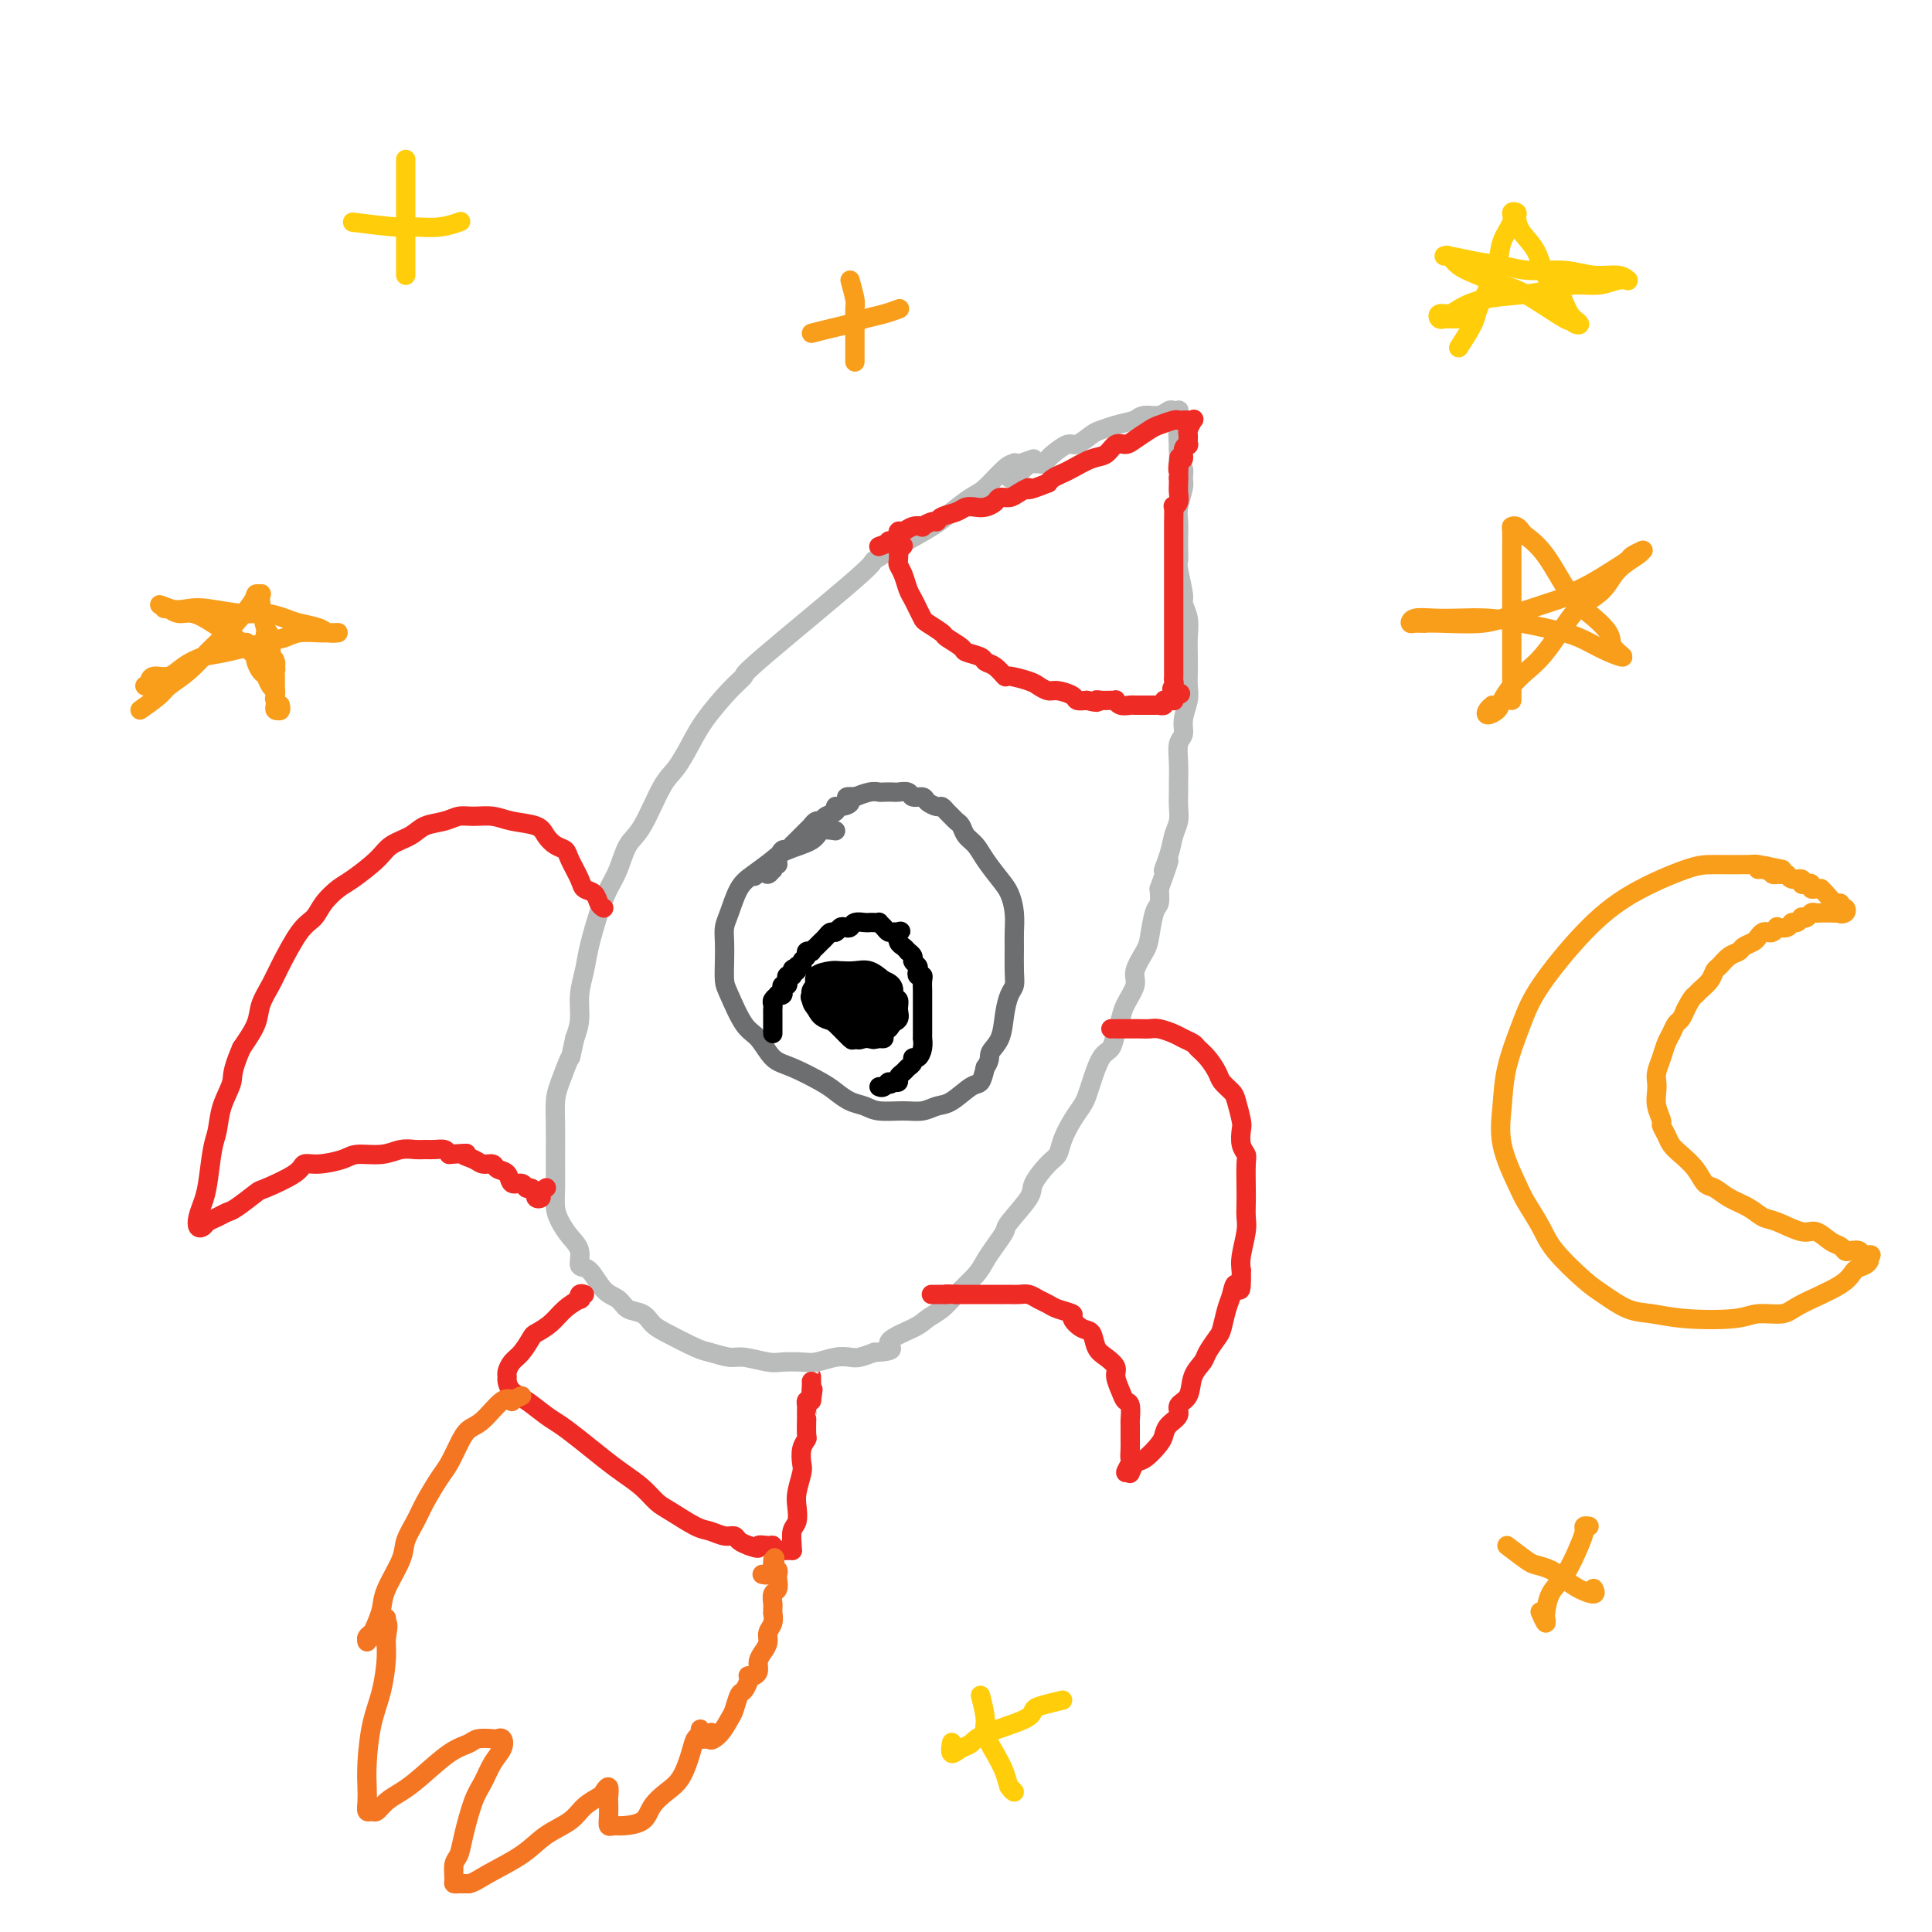 <svg viewBox='0 0 400 400' version='1.1' xmlns='http://www.w3.org/2000/svg' xmlns:xlink='http://www.w3.org/1999/xlink'><g fill='none' stroke='#BABBBB' stroke-width='4' stroke-linecap='round' stroke-linejoin='round'><path d='M214,95c-1.187,0.423 -2.375,0.847 -3,1c-0.625,0.153 -0.688,0.036 -1,0c-0.312,-0.036 -0.874,0.009 -2,1c-1.126,0.991 -2.817,2.929 -4,4c-1.183,1.071 -1.860,1.275 -3,2c-1.140,0.725 -2.743,1.970 -4,3c-1.257,1.030 -2.166,1.846 -4,3c-1.834,1.154 -4.591,2.647 -7,4c-2.409,1.353 -4.470,2.565 -5,3c-0.530,0.435 0.472,0.093 -4,4c-4.472,3.907 -14.419,12.063 -19,16c-4.581,3.937 -3.797,3.656 -4,4c-0.203,0.344 -1.393,1.311 -3,3c-1.607,1.689 -3.630,4.098 -5,6c-1.370,1.902 -2.086,3.298 -3,5c-0.914,1.702 -2.027,3.712 -3,5c-0.973,1.288 -1.808,1.856 -3,4c-1.192,2.144 -2.742,5.866 -4,8c-1.258,2.134 -2.225,2.682 -3,4c-0.775,1.318 -1.359,3.408 -2,5c-0.641,1.592 -1.339,2.686 -2,4c-0.661,1.314 -1.287,2.847 -2,5c-0.713,2.153 -1.514,4.925 -2,7c-0.486,2.075 -0.656,3.453 -1,5c-0.344,1.547 -0.862,3.263 -1,5c-0.138,1.737 0.103,3.496 0,5c-0.103,1.504 -0.552,2.752 -1,4'/><path d='M119,215c-1.204,5.446 -0.715,3.562 -1,4c-0.285,0.438 -1.344,3.197 -2,5c-0.656,1.803 -0.908,2.649 -1,4c-0.092,1.351 -0.025,3.208 0,5c0.025,1.792 0.009,3.519 0,5c-0.009,1.481 -0.011,2.718 0,4c0.011,1.282 0.035,2.611 0,4c-0.035,1.389 -0.130,2.839 0,4c0.130,1.161 0.485,2.034 1,3c0.515,0.966 1.190,2.024 2,3c0.810,0.976 1.754,1.871 2,3c0.246,1.129 -0.206,2.492 0,3c0.206,0.508 1.070,0.163 2,1c0.930,0.837 1.926,2.858 3,4c1.074,1.142 2.227,1.407 3,2c0.773,0.593 1.166,1.514 2,2c0.834,0.486 2.108,0.535 3,1c0.892,0.465 1.401,1.344 2,2c0.599,0.656 1.288,1.089 3,2c1.712,0.911 4.447,2.300 6,3c1.553,0.700 1.923,0.709 3,1c1.077,0.291 2.862,0.862 4,1c1.138,0.138 1.630,-0.158 3,0c1.370,0.158 3.619,0.771 5,1c1.381,0.229 1.893,0.075 3,0c1.107,-0.075 2.810,-0.072 4,0c1.190,0.072 1.869,0.213 3,0c1.131,-0.213 2.716,-0.779 4,-1c1.284,-0.221 2.269,-0.098 3,0c0.731,0.098 1.209,0.171 2,0c0.791,-0.171 1.896,-0.585 3,-1'/><path d='M181,280c5.674,-0.297 2.859,-1.040 3,-2c0.141,-0.960 3.239,-2.137 5,-3c1.761,-0.863 2.187,-1.414 3,-2c0.813,-0.586 2.013,-1.209 3,-2c0.987,-0.791 1.761,-1.749 3,-3c1.239,-1.251 2.945,-2.793 4,-4c1.055,-1.207 1.460,-2.077 2,-3c0.540,-0.923 1.214,-1.897 2,-3c0.786,-1.103 1.684,-2.334 2,-3c0.316,-0.666 0.049,-0.769 1,-2c0.951,-1.231 3.119,-3.592 4,-5c0.881,-1.408 0.477,-1.864 1,-3c0.523,-1.136 1.975,-2.951 3,-4c1.025,-1.049 1.623,-1.330 2,-2c0.377,-0.670 0.534,-1.727 1,-3c0.466,-1.273 1.241,-2.761 2,-4c0.759,-1.239 1.503,-2.228 2,-3c0.497,-0.772 0.749,-1.326 1,-2c0.251,-0.674 0.501,-1.468 1,-3c0.499,-1.532 1.246,-3.802 2,-5c0.754,-1.198 1.517,-1.325 2,-2c0.483,-0.675 0.688,-1.898 1,-3c0.312,-1.102 0.731,-2.084 1,-3c0.269,-0.916 0.387,-1.765 1,-3c0.613,-1.235 1.722,-2.856 2,-4c0.278,-1.144 -0.276,-1.811 0,-3c0.276,-1.189 1.381,-2.902 2,-4c0.619,-1.098 0.754,-1.583 1,-3c0.246,-1.417 0.605,-3.766 1,-5c0.395,-1.234 0.827,-1.353 1,-2c0.173,-0.647 0.086,-1.824 0,-3'/><path d='M240,184c3.426,-9.287 1.492,-5.005 1,-4c-0.492,1.005 0.457,-1.268 1,-3c0.543,-1.732 0.681,-2.924 1,-4c0.319,-1.076 0.818,-2.037 1,-3c0.182,-0.963 0.048,-1.928 0,-3c-0.048,-1.072 -0.009,-2.250 0,-3c0.009,-0.750 -0.013,-1.070 0,-2c0.013,-0.930 0.060,-2.468 0,-4c-0.060,-1.532 -0.226,-3.057 0,-4c0.226,-0.943 0.845,-1.306 1,-2c0.155,-0.694 -0.155,-1.721 0,-3c0.155,-1.279 0.773,-2.810 1,-4c0.227,-1.190 0.062,-2.040 0,-3c-0.062,-0.960 -0.021,-2.029 0,-3c0.021,-0.971 0.021,-1.843 0,-3c-0.021,-1.157 -0.062,-2.600 0,-4c0.062,-1.400 0.227,-2.756 0,-4c-0.227,-1.244 -0.845,-2.377 -1,-3c-0.155,-0.623 0.155,-0.736 0,-2c-0.155,-1.264 -0.773,-3.679 -1,-5c-0.227,-1.321 -0.062,-1.549 0,-2c0.062,-0.451 0.020,-1.125 0,-2c-0.020,-0.875 -0.020,-1.949 0,-3c0.020,-1.051 0.059,-2.078 0,-3c-0.059,-0.922 -0.216,-1.739 0,-3c0.216,-1.261 0.804,-2.967 1,-4c0.196,-1.033 0.000,-1.393 0,-2c-0.000,-0.607 0.196,-1.462 0,-2c-0.196,-0.538 -0.784,-0.760 -1,-1c-0.216,-0.240 -0.062,-0.497 0,-1c0.062,-0.503 0.031,-1.251 0,-2'/><path d='M244,93c-0.309,-8.267 -0.083,-2.936 0,-1c0.083,1.936 0.022,0.477 0,0c-0.022,-0.477 -0.006,0.027 0,0c0.006,-0.027 0.002,-0.585 0,-1c-0.002,-0.415 -0.000,-0.688 0,-1c0.000,-0.312 -0.000,-0.662 0,-1c0.000,-0.338 0.001,-0.665 0,-1c-0.001,-0.335 -0.003,-0.678 0,-1c0.003,-0.322 0.013,-0.623 0,-1c-0.013,-0.377 -0.047,-0.829 0,-1c0.047,-0.171 0.175,-0.061 0,0c-0.175,0.061 -0.652,0.071 -1,0c-0.348,-0.071 -0.568,-0.225 -1,0c-0.432,0.225 -1.078,0.830 -2,1c-0.922,0.170 -2.121,-0.094 -3,0c-0.879,0.094 -1.440,0.547 -2,1'/><path d='M235,87c-1.828,0.482 -2.897,0.688 -4,1c-1.103,0.312 -2.239,0.732 -3,1c-0.761,0.268 -1.145,0.386 -2,1c-0.855,0.614 -2.180,1.723 -3,2c-0.820,0.277 -1.136,-0.280 -2,0c-0.864,0.280 -2.278,1.396 -3,2c-0.722,0.604 -0.753,0.697 -1,1c-0.247,0.303 -0.710,0.816 -1,1c-0.290,0.184 -0.406,0.038 -1,0c-0.594,-0.038 -1.664,0.032 -2,0c-0.336,-0.032 0.064,-0.166 0,0c-0.064,0.166 -0.593,0.631 -1,1c-0.407,0.369 -0.694,0.641 -1,1c-0.306,0.359 -0.632,0.803 -1,1c-0.368,0.197 -0.779,0.146 -1,0c-0.221,-0.146 -0.252,-0.385 0,-1c0.252,-0.615 0.786,-1.604 1,-2c0.214,-0.396 0.107,-0.198 0,0'/></g>
<g fill='none' stroke='#EE2B24' stroke-width='4' stroke-linecap='round' stroke-linejoin='round'><path d='M125,188c-0.366,-0.218 -0.732,-0.436 -1,-1c-0.268,-0.564 -0.438,-1.475 -1,-2c-0.562,-0.525 -1.515,-0.665 -2,-1c-0.485,-0.335 -0.501,-0.866 -1,-2c-0.499,-1.134 -1.482,-2.871 -2,-4c-0.518,-1.129 -0.571,-1.650 -1,-2c-0.429,-0.350 -1.233,-0.528 -2,-1c-0.767,-0.472 -1.496,-1.236 -2,-2c-0.504,-0.764 -0.781,-1.526 -2,-2c-1.219,-0.474 -3.378,-0.660 -5,-1c-1.622,-0.340 -2.707,-0.835 -4,-1c-1.293,-0.165 -2.795,0.000 -4,0c-1.205,-0.000 -2.112,-0.166 -3,0c-0.888,0.166 -1.758,0.665 -3,1c-1.242,0.335 -2.857,0.506 -4,1c-1.143,0.494 -1.814,1.311 -3,2c-1.186,0.689 -2.888,1.251 -4,2c-1.112,0.749 -1.634,1.685 -3,3c-1.366,1.315 -3.575,3.009 -5,4c-1.425,0.991 -2.066,1.280 -3,2c-0.934,0.720 -2.161,1.872 -3,3c-0.839,1.128 -1.290,2.234 -2,3c-0.710,0.766 -1.680,1.193 -3,3c-1.320,1.807 -2.989,4.992 -4,7c-1.011,2.008 -1.364,2.837 -2,4c-0.636,1.163 -1.556,2.659 -2,4c-0.444,1.341 -0.413,2.526 -1,4c-0.587,1.474 -1.794,3.237 -3,5'/><path d='M50,217c-2.201,5.066 -1.703,5.730 -2,7c-0.297,1.270 -1.389,3.144 -2,5c-0.611,1.856 -0.742,3.694 -1,5c-0.258,1.306 -0.644,2.080 -1,4c-0.356,1.920 -0.681,4.984 -1,7c-0.319,2.016 -0.633,2.982 -1,4c-0.367,1.018 -0.786,2.088 -1,3c-0.214,0.912 -0.223,1.666 0,2c0.223,0.334 0.676,0.246 1,0c0.324,-0.246 0.518,-0.651 1,-1c0.482,-0.349 1.252,-0.641 2,-1c0.748,-0.359 1.476,-0.785 2,-1c0.524,-0.215 0.846,-0.219 2,-1c1.154,-0.781 3.139,-2.338 4,-3c0.861,-0.662 0.598,-0.429 2,-1c1.402,-0.571 4.470,-1.947 6,-3c1.530,-1.053 1.522,-1.784 2,-2c0.478,-0.216 1.443,0.082 3,0c1.557,-0.082 3.705,-0.544 5,-1c1.295,-0.456 1.736,-0.907 3,-1c1.264,-0.093 3.350,0.171 5,0c1.650,-0.171 2.866,-0.779 4,-1c1.134,-0.221 2.188,-0.057 3,0c0.812,0.057 1.383,0.005 2,0c0.617,-0.005 1.282,0.037 2,0c0.718,-0.037 1.491,-0.153 2,0c0.509,0.153 0.755,0.577 1,1'/><path d='M93,239c5.224,-0.353 3.282,-0.235 3,0c-0.282,0.235 1.094,0.586 2,1c0.906,0.414 1.341,0.889 2,1c0.659,0.111 1.542,-0.143 2,0c0.458,0.143 0.490,0.683 1,1c0.510,0.317 1.498,0.409 2,1c0.502,0.591 0.516,1.679 1,2c0.484,0.321 1.436,-0.125 2,0c0.564,0.125 0.738,0.822 1,1c0.262,0.178 0.610,-0.162 1,0c0.390,0.162 0.821,0.825 1,1c0.179,0.175 0.104,-0.139 0,0c-0.104,0.139 -0.238,0.731 0,1c0.238,0.269 0.847,0.217 1,0c0.153,-0.217 -0.151,-0.597 0,-1c0.151,-0.403 0.757,-0.829 1,-1c0.243,-0.171 0.121,-0.085 0,0'/><path d='M230,213c0.501,0.000 1.002,0.000 1,0c-0.002,-0.000 -0.507,-0.001 0,0c0.507,0.001 2.026,0.003 3,0c0.974,-0.003 1.401,-0.012 2,0c0.599,0.012 1.369,0.045 2,0c0.631,-0.045 1.124,-0.167 2,0c0.876,0.167 2.135,0.624 3,1c0.865,0.376 1.335,0.671 2,1c0.665,0.329 1.525,0.693 2,1c0.475,0.307 0.565,0.558 1,1c0.435,0.442 1.216,1.075 2,2c0.784,0.925 1.573,2.142 2,3c0.427,0.858 0.493,1.355 1,2c0.507,0.645 1.455,1.436 2,2c0.545,0.564 0.686,0.900 1,2c0.314,1.100 0.802,2.963 1,4c0.198,1.037 0.106,1.247 0,2c-0.106,0.753 -0.224,2.049 0,3c0.224,0.951 0.792,1.557 1,2c0.208,0.443 0.057,0.725 0,2c-0.057,1.275 -0.019,3.545 0,5c0.019,1.455 0.019,2.094 0,3c-0.019,0.906 -0.057,2.078 0,3c0.057,0.922 0.208,1.594 0,3c-0.208,1.406 -0.774,3.544 -1,5c-0.226,1.456 -0.113,2.228 0,3'/><path d='M257,263c0.131,6.315 -0.541,3.602 -1,3c-0.459,-0.602 -0.704,0.906 -1,2c-0.296,1.094 -0.641,1.773 -1,3c-0.359,1.227 -0.730,3.002 -1,4c-0.270,0.998 -0.438,1.219 -1,2c-0.562,0.781 -1.518,2.120 -2,3c-0.482,0.880 -0.492,1.299 -1,2c-0.508,0.701 -1.516,1.682 -2,3c-0.484,1.318 -0.445,2.972 -1,4c-0.555,1.028 -1.705,1.429 -2,2c-0.295,0.571 0.265,1.313 0,2c-0.265,0.687 -1.356,1.320 -2,2c-0.644,0.680 -0.842,1.406 -1,2c-0.158,0.594 -0.277,1.057 -1,2c-0.723,0.943 -2.049,2.366 -3,3c-0.951,0.634 -1.525,0.478 -2,1c-0.475,0.522 -0.850,1.720 -1,2c-0.150,0.280 -0.075,-0.360 0,-1'/><path d='M234,304c-1.856,2.127 -0.497,-0.054 0,-1c0.497,-0.946 0.133,-0.657 0,-1c-0.133,-0.343 -0.035,-1.318 0,-2c0.035,-0.682 0.006,-1.071 0,-2c-0.006,-0.929 0.010,-2.397 0,-3c-0.010,-0.603 -0.045,-0.339 0,-1c0.045,-0.661 0.171,-2.246 0,-3c-0.171,-0.754 -0.640,-0.678 -1,-1c-0.360,-0.322 -0.611,-1.044 -1,-2c-0.389,-0.956 -0.916,-2.148 -1,-3c-0.084,-0.852 0.273,-1.365 0,-2c-0.273,-0.635 -1.178,-1.392 -2,-2c-0.822,-0.608 -1.563,-1.066 -2,-2c-0.437,-0.934 -0.572,-2.344 -1,-3c-0.428,-0.656 -1.150,-0.557 -2,-1c-0.850,-0.443 -1.827,-1.428 -2,-2c-0.173,-0.572 0.459,-0.731 0,-1c-0.459,-0.269 -2.010,-0.646 -3,-1c-0.990,-0.354 -1.421,-0.683 -2,-1c-0.579,-0.317 -1.306,-0.621 -2,-1c-0.694,-0.379 -1.354,-0.834 -2,-1c-0.646,-0.166 -1.277,-0.045 -2,0c-0.723,0.045 -1.537,0.012 -2,0c-0.463,-0.012 -0.576,-0.003 -1,0c-0.424,0.003 -1.161,0.001 -2,0c-0.839,-0.001 -1.782,-0.000 -2,0c-0.218,0.000 0.290,0.000 0,0c-0.290,-0.000 -1.377,-0.000 -2,0c-0.623,0.000 -0.783,0.000 -1,0c-0.217,-0.000 -0.491,-0.000 -1,0c-0.509,0.000 -1.255,0.000 -2,0'/><path d='M198,268c-3.019,-0.155 -2.066,-0.041 -2,0c0.066,0.041 -0.754,0.011 -1,0c-0.246,-0.011 0.081,-0.003 0,0c-0.081,0.003 -0.572,0.001 -1,0c-0.428,-0.001 -0.795,-0.000 -1,0c-0.205,0.000 -0.247,0.000 0,0c0.247,-0.000 0.785,-0.000 1,0c0.215,0.000 0.108,0.000 0,0'/><path d='M187,113c-0.421,0.478 -0.842,0.956 -1,1c-0.158,0.044 -0.053,-0.346 0,0c0.053,0.346 0.056,1.430 0,2c-0.056,0.570 -0.170,0.628 0,1c0.170,0.372 0.623,1.059 1,2c0.377,0.941 0.676,2.135 1,3c0.324,0.865 0.672,1.402 1,2c0.328,0.598 0.635,1.258 1,2c0.365,0.742 0.788,1.564 1,2c0.212,0.436 0.212,0.484 1,1c0.788,0.516 2.366,1.500 3,2c0.634,0.500 0.326,0.515 1,1c0.674,0.485 2.330,1.438 3,2c0.670,0.562 0.355,0.733 1,1c0.645,0.267 2.250,0.631 3,1c0.750,0.369 0.645,0.743 1,1c0.355,0.257 1.169,0.397 2,1c0.831,0.603 1.679,1.668 2,2c0.321,0.332 0.115,-0.069 1,0c0.885,0.069 2.861,0.610 4,1c1.139,0.390 1.442,0.630 2,1c0.558,0.370 1.370,0.870 2,1c0.630,0.130 1.076,-0.109 2,0c0.924,0.109 2.326,0.568 3,1c0.674,0.432 0.621,0.838 1,1c0.379,0.162 1.189,0.081 2,0'/><path d='M225,145c3.050,0.773 2.176,0.206 2,0c-0.176,-0.206 0.347,-0.051 1,0c0.653,0.051 1.435,-0.000 2,0c0.565,0.000 0.911,0.053 1,0c0.089,-0.053 -0.079,-0.210 0,0c0.079,0.210 0.406,0.788 1,1c0.594,0.212 1.454,0.057 2,0c0.546,-0.057 0.777,-0.015 1,0c0.223,0.015 0.437,0.004 1,0c0.563,-0.004 1.475,0.000 2,0c0.525,-0.000 0.662,-0.004 1,0c0.338,0.004 0.878,0.015 1,0c0.122,-0.015 -0.174,-0.057 0,0c0.174,0.057 0.817,0.212 1,0c0.183,-0.212 -0.095,-0.792 0,-1c0.095,-0.208 0.561,-0.046 1,0c0.439,0.046 0.849,-0.026 1,0c0.151,0.026 0.043,0.150 0,0c-0.043,-0.150 -0.022,-0.575 0,-1'/><path d='M243,144c2.785,-0.335 0.746,-0.671 0,-1c-0.746,-0.329 -0.200,-0.650 0,-1c0.200,-0.350 0.054,-0.729 0,-1c-0.054,-0.271 -0.014,-0.435 0,-1c0.014,-0.565 0.004,-1.530 0,-2c-0.004,-0.470 -0.001,-0.443 0,-2c0.001,-1.557 0.000,-4.698 0,-6c-0.000,-1.302 -0.000,-0.764 0,-1c0.000,-0.236 0.000,-1.246 0,-2c-0.000,-0.754 -0.000,-1.253 0,-2c0.000,-0.747 0.000,-1.743 0,-2c-0.000,-0.257 -0.000,0.226 0,0c0.000,-0.226 0.000,-1.159 0,-2c-0.000,-0.841 0.000,-1.589 0,-2c-0.000,-0.411 -0.000,-0.487 0,-1c0.000,-0.513 0.000,-1.465 0,-2c-0.000,-0.535 -0.000,-0.653 0,-1c0.000,-0.347 0.000,-0.923 0,-1c-0.000,-0.077 -0.000,0.347 0,0c0.000,-0.347 0.000,-1.463 0,-2c-0.000,-0.537 -0.001,-0.493 0,-1c0.001,-0.507 0.004,-1.564 0,-2c-0.004,-0.436 -0.015,-0.252 0,-1c0.015,-0.748 0.057,-2.428 0,-3c-0.057,-0.572 -0.211,-0.037 0,0c0.211,0.037 0.789,-0.423 1,-1c0.211,-0.577 0.057,-1.271 0,-2c-0.057,-0.729 -0.016,-1.494 0,-2c0.016,-0.506 0.008,-0.753 0,-1'/><path d='M244,99c0.172,-7.363 0.102,-3.269 0,-2c-0.102,1.269 -0.238,-0.285 0,-1c0.238,-0.715 0.849,-0.591 1,-1c0.151,-0.409 -0.157,-1.351 0,-2c0.157,-0.649 0.778,-1.004 1,-1c0.222,0.004 0.046,0.369 0,0c-0.046,-0.369 0.037,-1.472 0,-2c-0.037,-0.528 -0.195,-0.481 0,-1c0.195,-0.519 0.742,-1.603 1,-2c0.258,-0.397 0.226,-0.107 0,0c-0.226,0.107 -0.645,0.032 -1,0c-0.355,-0.032 -0.646,-0.021 -1,0c-0.354,0.021 -0.770,0.050 -1,0c-0.230,-0.050 -0.274,-0.181 -1,0c-0.726,0.181 -2.134,0.674 -3,1c-0.866,0.326 -1.190,0.487 -2,1c-0.810,0.513 -2.105,1.379 -3,2c-0.895,0.621 -1.388,0.996 -2,1c-0.612,0.004 -1.343,-0.364 -2,0c-0.657,0.364 -1.240,1.459 -2,2c-0.760,0.541 -1.695,0.526 -3,1c-1.305,0.474 -2.979,1.436 -4,2c-1.021,0.564 -1.390,0.729 -2,1c-0.610,0.271 -1.460,0.649 -2,1c-0.540,0.351 -0.770,0.676 -1,1'/><path d='M217,100c-5.450,2.194 -4.075,1.179 -4,1c0.075,-0.179 -1.149,0.478 -2,1c-0.851,0.522 -1.330,0.911 -2,1c-0.670,0.089 -1.531,-0.120 -2,0c-0.469,0.120 -0.547,0.571 -1,1c-0.453,0.429 -1.280,0.836 -2,1c-0.720,0.164 -1.331,0.087 -2,0c-0.669,-0.087 -1.396,-0.182 -2,0c-0.604,0.182 -1.084,0.641 -2,1c-0.916,0.359 -2.268,0.618 -3,1c-0.732,0.382 -0.843,0.886 -1,1c-0.157,0.114 -0.360,-0.161 -1,0c-0.640,0.161 -1.716,0.760 -2,1c-0.284,0.240 0.225,0.121 0,0c-0.225,-0.121 -1.184,-0.244 -2,0c-0.816,0.244 -1.489,0.854 -2,1c-0.511,0.146 -0.859,-0.171 -1,0c-0.141,0.171 -0.074,0.830 0,1c0.074,0.170 0.154,-0.150 0,0c-0.154,0.150 -0.541,0.771 -1,1c-0.459,0.229 -0.988,0.065 -1,0c-0.012,-0.065 0.494,-0.033 1,0'/><path d='M185,112c-5.333,2.000 -2.667,1.000 0,0'/><path d='M121,268c-0.403,-0.124 -0.806,-0.248 -1,0c-0.194,0.248 -0.178,0.869 0,1c0.178,0.131 0.519,-0.226 0,0c-0.519,0.226 -1.896,1.037 -3,2c-1.104,0.963 -1.934,2.078 -3,3c-1.066,0.922 -2.366,1.651 -3,2c-0.634,0.349 -0.600,0.317 -1,1c-0.400,0.683 -1.232,2.080 -2,3c-0.768,0.920 -1.472,1.363 -2,2c-0.528,0.637 -0.880,1.468 -1,2c-0.120,0.532 -0.009,0.765 0,1c0.009,0.235 -0.084,0.471 0,1c0.084,0.529 0.345,1.351 1,2c0.655,0.649 1.704,1.125 3,2c1.296,0.875 2.839,2.149 4,3c1.161,0.851 1.942,1.280 3,2c1.058,0.720 2.394,1.730 4,3c1.606,1.270 3.481,2.800 5,4c1.519,1.200 2.683,2.069 4,3c1.317,0.931 2.789,1.923 4,3c1.211,1.077 2.162,2.240 3,3c0.838,0.760 1.562,1.117 3,2c1.438,0.883 3.589,2.292 5,3c1.411,0.708 2.083,0.715 3,1c0.917,0.285 2.081,0.850 3,1c0.919,0.150 1.594,-0.113 2,0c0.406,0.113 0.545,0.604 1,1c0.455,0.396 1.228,0.698 2,1'/><path d='M155,320c2.824,1.079 1.884,0.275 2,0c0.116,-0.275 1.288,-0.021 2,0c0.712,0.021 0.964,-0.190 1,0c0.036,0.190 -0.144,0.783 0,1c0.144,0.217 0.613,0.058 1,0c0.387,-0.058 0.692,-0.017 1,0c0.308,0.017 0.617,0.009 1,0c0.383,-0.009 0.838,-0.018 1,0c0.162,0.018 0.030,0.062 0,0c-0.030,-0.062 0.044,-0.231 0,-1c-0.044,-0.769 -0.204,-2.139 0,-3c0.204,-0.861 0.773,-1.213 1,-2c0.227,-0.787 0.112,-2.010 0,-3c-0.112,-0.990 -0.222,-1.747 0,-3c0.222,-1.253 0.778,-3.002 1,-4c0.222,-0.998 0.112,-1.246 0,-2c-0.112,-0.754 -0.226,-2.015 0,-3c0.226,-0.985 0.793,-1.692 1,-2c0.207,-0.308 0.055,-0.215 0,-1c-0.055,-0.785 -0.015,-2.448 0,-3c0.015,-0.552 0.003,0.006 0,0c-0.003,-0.006 0.002,-0.576 0,-1c-0.002,-0.424 -0.011,-0.701 0,-1c0.011,-0.299 0.041,-0.619 0,-1c-0.041,-0.381 -0.155,-0.823 0,-1c0.155,-0.177 0.577,-0.088 1,0'/><path d='M168,290c0.619,-4.293 0.166,-1.525 0,-1c-0.166,0.525 -0.044,-1.194 0,-2c0.044,-0.806 0.012,-0.701 0,-1c-0.012,-0.299 -0.003,-1.004 0,-1c0.003,0.004 0.001,0.715 0,1c-0.001,0.285 -0.000,0.142 0,0'/></g>
<g fill='none' stroke='#6D6E70' stroke-width='4' stroke-linecap='round' stroke-linejoin='round'><path d='M173,172c-1.176,-0.177 -2.352,-0.353 -3,0c-0.648,0.353 -0.768,1.236 -2,2c-1.232,0.764 -3.576,1.408 -5,2c-1.424,0.592 -1.926,1.131 -3,2c-1.074,0.869 -2.719,2.069 -4,3c-1.281,0.931 -2.200,1.592 -3,3c-0.800,1.408 -1.483,3.564 -2,5c-0.517,1.436 -0.869,2.152 -1,3c-0.131,0.848 -0.040,1.827 0,3c0.040,1.173 0.030,2.539 0,4c-0.030,1.461 -0.080,3.018 0,4c0.080,0.982 0.290,1.389 1,3c0.710,1.611 1.919,4.427 3,6c1.081,1.573 2.032,1.901 3,3c0.968,1.099 1.953,2.967 3,4c1.047,1.033 2.157,1.232 4,2c1.843,0.768 4.420,2.104 6,3c1.580,0.896 2.162,1.350 3,2c0.838,0.650 1.932,1.496 3,2c1.068,0.504 2.110,0.667 3,1c0.890,0.333 1.630,0.834 3,1c1.370,0.166 3.372,-0.005 5,0c1.628,0.005 2.884,0.186 4,0c1.116,-0.186 2.092,-0.738 3,-1c0.908,-0.262 1.749,-0.235 3,-1c1.251,-0.765 2.914,-2.321 4,-3c1.086,-0.679 1.596,-0.480 2,-1c0.404,-0.520 0.702,-1.760 1,-3'/><path d='M204,221c1.201,-1.646 0.704,-2.261 1,-3c0.296,-0.739 1.386,-1.602 2,-3c0.614,-1.398 0.753,-3.330 1,-5c0.247,-1.670 0.602,-3.079 1,-4c0.398,-0.921 0.839,-1.355 1,-2c0.161,-0.645 0.041,-1.503 0,-3c-0.041,-1.497 -0.002,-3.635 0,-5c0.002,-1.365 -0.034,-1.958 0,-3c0.034,-1.042 0.137,-2.534 0,-4c-0.137,-1.466 -0.513,-2.906 -1,-4c-0.487,-1.094 -1.086,-1.841 -2,-3c-0.914,-1.159 -2.143,-2.730 -3,-4c-0.857,-1.270 -1.343,-2.238 -2,-3c-0.657,-0.762 -1.485,-1.317 -2,-2c-0.515,-0.683 -0.716,-1.493 -1,-2c-0.284,-0.507 -0.652,-0.709 -1,-1c-0.348,-0.291 -0.675,-0.669 -1,-1c-0.325,-0.331 -0.649,-0.615 -1,-1c-0.351,-0.385 -0.728,-0.873 -1,-1c-0.272,-0.127 -0.439,0.106 -1,0c-0.561,-0.106 -1.516,-0.550 -2,-1c-0.484,-0.450 -0.496,-0.905 -1,-1c-0.504,-0.095 -1.501,0.171 -2,0c-0.499,-0.171 -0.500,-0.778 -1,-1c-0.500,-0.222 -1.497,-0.061 -2,0c-0.503,0.061 -0.510,0.020 -1,0c-0.490,-0.020 -1.463,-0.019 -2,0c-0.537,0.019 -0.639,0.057 -1,0c-0.361,-0.057 -0.982,-0.208 -2,0c-1.018,0.208 -2.434,0.774 -3,1c-0.566,0.226 -0.283,0.113 0,0'/><path d='M177,165c-3.063,-0.302 -1.220,0.444 -1,1c0.220,0.556 -1.184,0.924 -2,1c-0.816,0.076 -1.044,-0.138 -1,0c0.044,0.138 0.362,0.629 0,1c-0.362,0.371 -1.403,0.620 -2,1c-0.597,0.380 -0.752,0.889 -1,1c-0.248,0.111 -0.591,-0.178 -1,0c-0.409,0.178 -0.883,0.821 -1,1c-0.117,0.179 0.123,-0.106 0,0c-0.123,0.106 -0.607,0.603 -1,1c-0.393,0.397 -0.693,0.694 -1,1c-0.307,0.306 -0.621,0.622 -1,1c-0.379,0.378 -0.822,0.817 -1,1c-0.178,0.183 -0.090,0.108 0,0c0.090,-0.108 0.183,-0.249 0,0c-0.183,0.249 -0.641,0.889 -1,1c-0.359,0.111 -0.618,-0.306 -1,0c-0.382,0.306 -0.886,1.335 -1,2c-0.114,0.665 0.163,0.967 0,1c-0.163,0.033 -0.765,-0.204 -1,0c-0.235,0.204 -0.104,0.848 0,1c0.104,0.152 0.182,-0.190 0,0c-0.182,0.190 -0.623,0.911 -1,1c-0.377,0.089 -0.688,-0.456 -1,-1'/><path d='M158,180c-3.167,2.500 -1.583,1.250 0,0'/></g>
<g fill='none' stroke='#F47623' stroke-width='4' stroke-linecap='round' stroke-linejoin='round'><path d='M108,289c-0.879,0.393 -1.758,0.787 -2,1c-0.242,0.213 0.154,0.247 0,0c-0.154,-0.247 -0.856,-0.775 -2,0c-1.144,0.775 -2.728,2.852 -4,4c-1.272,1.148 -2.231,1.367 -3,2c-0.769,0.633 -1.346,1.680 -2,3c-0.654,1.320 -1.384,2.912 -2,4c-0.616,1.088 -1.119,1.671 -2,3c-0.881,1.329 -2.142,3.405 -3,5c-0.858,1.595 -1.315,2.709 -2,4c-0.685,1.291 -1.598,2.758 -2,4c-0.402,1.242 -0.292,2.259 -1,4c-0.708,1.741 -2.232,4.206 -3,6c-0.768,1.794 -0.780,2.916 -1,4c-0.220,1.084 -0.649,2.129 -1,3c-0.351,0.871 -0.626,1.569 -1,2c-0.374,0.431 -0.848,0.594 -1,1c-0.152,0.406 0.018,1.053 0,1c-0.018,-0.053 -0.225,-0.807 0,-1c0.225,-0.193 0.884,0.174 1,0c0.116,-0.174 -0.309,-0.888 0,-1c0.309,-0.112 1.351,0.379 2,0c0.649,-0.379 0.906,-1.627 1,-2c0.094,-0.373 0.025,0.130 0,0c-0.025,-0.130 -0.007,-0.894 0,-1c0.007,-0.106 0.004,0.447 0,1'/><path d='M80,336c0.610,0.064 0.135,1.724 0,3c-0.135,1.276 0.069,2.169 0,4c-0.069,1.831 -0.411,4.601 -1,7c-0.589,2.399 -1.427,4.426 -2,7c-0.573,2.574 -0.883,5.694 -1,8c-0.117,2.306 -0.043,3.796 0,5c0.043,1.204 0.055,2.120 0,3c-0.055,0.880 -0.178,1.722 0,2c0.178,0.278 0.656,-0.009 1,0c0.344,0.009 0.552,0.315 1,0c0.448,-0.315 1.135,-1.250 2,-2c0.865,-0.750 1.907,-1.315 3,-2c1.093,-0.685 2.237,-1.490 4,-3c1.763,-1.510 4.146,-3.725 6,-5c1.854,-1.275 3.180,-1.611 4,-2c0.820,-0.389 1.136,-0.831 2,-1c0.864,-0.169 2.278,-0.066 3,0c0.722,0.066 0.751,0.093 1,0c0.249,-0.093 0.716,-0.307 1,0c0.284,0.307 0.385,1.134 0,2c-0.385,0.866 -1.255,1.769 -2,3c-0.745,1.231 -1.366,2.790 -2,4c-0.634,1.210 -1.280,2.072 -2,4c-0.720,1.928 -1.514,4.923 -2,7c-0.486,2.077 -0.663,3.236 -1,4c-0.337,0.764 -0.833,1.133 -1,2c-0.167,0.867 -0.003,2.232 0,3c0.003,0.768 -0.154,0.938 0,1c0.154,0.062 0.618,0.017 1,0c0.382,-0.017 0.680,-0.005 1,0c0.320,0.005 0.660,0.002 1,0'/><path d='M97,390c1.007,-0.110 2.026,-0.887 4,-2c1.974,-1.113 4.904,-2.564 7,-4c2.096,-1.436 3.359,-2.856 5,-4c1.641,-1.144 3.659,-2.011 5,-3c1.341,-0.989 2.006,-2.100 3,-3c0.994,-0.900 2.319,-1.589 3,-2c0.681,-0.411 0.719,-0.546 1,-1c0.281,-0.454 0.807,-1.228 1,-1c0.193,0.228 0.055,1.458 0,2c-0.055,0.542 -0.025,0.394 0,1c0.025,0.606 0.045,1.965 0,3c-0.045,1.035 -0.154,1.747 0,2c0.154,0.253 0.572,0.048 1,0c0.428,-0.048 0.867,0.061 2,0c1.133,-0.061 2.962,-0.291 4,-1c1.038,-0.709 1.286,-1.895 2,-3c0.714,-1.105 1.894,-2.127 3,-3c1.106,-0.873 2.139,-1.597 3,-3c0.861,-1.403 1.552,-3.483 2,-5c0.448,-1.517 0.655,-2.469 1,-3c0.345,-0.531 0.828,-0.640 1,-1c0.172,-0.360 0.032,-0.972 0,-1c-0.032,-0.028 0.043,0.529 0,1c-0.043,0.471 -0.204,0.858 0,1c0.204,0.142 0.773,0.041 1,0c0.227,-0.041 0.114,-0.020 0,0'/><path d='M146,360c2.145,-2.613 1.009,-0.644 1,0c-0.009,0.644 1.111,-0.036 2,-1c0.889,-0.964 1.548,-2.212 2,-3c0.452,-0.788 0.696,-1.115 1,-2c0.304,-0.885 0.669,-2.328 1,-3c0.331,-0.672 0.627,-0.572 1,-1c0.373,-0.428 0.822,-1.385 1,-2c0.178,-0.615 0.085,-0.889 0,-1c-0.085,-0.111 -0.164,-0.060 0,0c0.164,0.060 0.570,0.129 1,0c0.430,-0.129 0.885,-0.457 1,-1c0.115,-0.543 -0.109,-1.300 0,-2c0.109,-0.700 0.551,-1.344 1,-2c0.449,-0.656 0.905,-1.324 1,-2c0.095,-0.676 -0.171,-1.361 0,-2c0.171,-0.639 0.778,-1.231 1,-2c0.222,-0.769 0.058,-1.716 0,-2c-0.058,-0.284 -0.012,0.094 0,0c0.012,-0.094 -0.011,-0.659 0,-1c0.011,-0.341 0.055,-0.458 0,-1c-0.055,-0.542 -0.210,-1.508 0,-2c0.210,-0.492 0.785,-0.509 1,-1c0.215,-0.491 0.072,-1.455 0,-2c-0.072,-0.545 -0.072,-0.672 0,-1c0.072,-0.328 0.215,-0.856 0,-1c-0.215,-0.144 -0.790,0.095 -1,0c-0.210,-0.095 -0.057,-0.526 0,-1c0.057,-0.474 0.016,-0.993 0,-1c-0.016,-0.007 -0.008,0.496 0,1'/><path d='M160,324c0.583,-3.238 0.542,-0.333 0,1c-0.542,1.333 -1.583,1.095 -2,1c-0.417,-0.095 -0.208,-0.048 0,0'/></g>
<g fill='none' stroke='#000000' stroke-width='4' stroke-linecap='round' stroke-linejoin='round'><path d='M160,214c0.000,-0.341 0.000,-0.683 0,-1c-0.000,-0.317 -0.000,-0.610 0,-1c0.000,-0.390 0.000,-0.878 0,-1c-0.000,-0.122 -0.001,0.122 0,0c0.001,-0.122 0.004,-0.611 0,-1c-0.004,-0.389 -0.016,-0.679 0,-1c0.016,-0.321 0.061,-0.674 0,-1c-0.061,-0.326 -0.226,-0.626 0,-1c0.226,-0.374 0.844,-0.822 1,-1c0.156,-0.178 -0.151,-0.085 0,0c0.151,0.085 0.759,0.164 1,0c0.241,-0.164 0.116,-0.569 0,-1c-0.116,-0.431 -0.224,-0.886 0,-1c0.224,-0.114 0.778,0.113 1,0c0.222,-0.113 0.112,-0.566 0,-1c-0.112,-0.434 -0.226,-0.848 0,-1c0.226,-0.152 0.792,-0.041 1,0c0.208,0.041 0.060,0.012 0,0c-0.060,-0.012 -0.030,-0.006 0,0'/><path d='M164,202c0.553,-2.100 -0.063,-1.350 0,-1c0.063,0.350 0.806,0.301 1,0c0.194,-0.301 -0.159,-0.855 0,-1c0.159,-0.145 0.831,0.119 1,0c0.169,-0.119 -0.166,-0.619 0,-1c0.166,-0.381 0.832,-0.641 1,-1c0.168,-0.359 -0.162,-0.817 0,-1c0.162,-0.183 0.817,-0.090 1,0c0.183,0.090 -0.106,0.178 0,0c0.106,-0.178 0.606,-0.621 1,-1c0.394,-0.379 0.683,-0.694 1,-1c0.317,-0.306 0.662,-0.604 1,-1c0.338,-0.396 0.668,-0.890 1,-1c0.332,-0.110 0.665,0.163 1,0c0.335,-0.163 0.671,-0.762 1,-1c0.329,-0.238 0.652,-0.116 1,0c0.348,0.116 0.723,0.227 1,0c0.277,-0.227 0.456,-0.793 1,-1c0.544,-0.207 1.451,-0.056 2,0c0.549,0.056 0.739,0.018 1,0c0.261,-0.018 0.595,-0.015 1,0c0.405,0.015 0.883,0.043 1,0c0.117,-0.043 -0.126,-0.155 0,0c0.126,0.155 0.621,0.578 1,1c0.379,0.422 0.640,0.844 1,1c0.360,0.156 0.817,0.044 1,0c0.183,-0.044 0.091,-0.022 0,0'/><path d='M185,193c2.249,-0.110 1.372,-0.384 1,0c-0.372,0.384 -0.239,1.426 0,2c0.239,0.574 0.585,0.678 1,1c0.415,0.322 0.900,0.860 1,1c0.100,0.140 -0.183,-0.117 0,0c0.183,0.117 0.833,0.610 1,1c0.167,0.390 -0.148,0.678 0,1c0.148,0.322 0.757,0.677 1,1c0.243,0.323 0.118,0.615 0,1c-0.118,0.385 -0.228,0.864 0,1c0.228,0.136 0.793,-0.069 1,0c0.207,0.069 0.055,0.413 0,1c-0.055,0.587 -0.015,1.417 0,2c0.015,0.583 0.004,0.921 0,1c-0.004,0.079 -0.001,-0.099 0,0c0.001,0.099 0.000,0.477 0,1c-0.000,0.523 -0.000,1.192 0,2c0.000,0.808 -0.000,1.756 0,2c0.000,0.244 0.001,-0.216 0,0c-0.001,0.216 -0.003,1.109 0,2c0.003,0.891 0.011,1.779 0,2c-0.011,0.221 -0.041,-0.225 0,0c0.041,0.225 0.151,1.121 0,2c-0.151,0.879 -0.565,1.741 -1,2c-0.435,0.259 -0.891,-0.086 -1,0c-0.109,0.086 0.129,0.601 0,1c-0.129,0.399 -0.626,0.681 -1,1c-0.374,0.319 -0.626,0.673 -1,1c-0.374,0.327 -0.870,0.626 -1,1c-0.130,0.374 0.106,0.821 0,1c-0.106,0.179 -0.553,0.089 -1,0'/><path d='M185,224c-1.110,1.022 -0.886,0.078 -1,0c-0.114,-0.078 -0.567,0.711 -1,1c-0.433,0.289 -0.847,0.078 -1,0c-0.153,-0.078 -0.044,-0.022 0,0c0.044,0.022 0.022,0.011 0,0'/><path d='M180,207c0.858,1.917 1.716,3.834 2,5c0.284,1.166 -0.007,1.580 0,2c0.007,0.420 0.311,0.847 0,1c-0.311,0.153 -1.236,0.033 -2,0c-0.764,-0.033 -1.368,0.022 -2,0c-0.632,-0.022 -1.293,-0.121 -2,-1c-0.707,-0.879 -1.462,-2.536 -2,-3c-0.538,-0.464 -0.861,0.267 -1,0c-0.139,-0.267 -0.094,-1.532 0,-2c0.094,-0.468 0.235,-0.138 1,0c0.765,0.138 2.152,0.086 3,0c0.848,-0.086 1.156,-0.205 2,0c0.844,0.205 2.225,0.735 3,1c0.775,0.265 0.944,0.267 1,1c0.056,0.733 -0.000,2.199 0,3c0.000,0.801 0.056,0.937 0,1c-0.056,0.063 -0.225,0.055 -1,0c-0.775,-0.055 -2.155,-0.155 -3,0c-0.845,0.155 -1.154,0.564 -2,0c-0.846,-0.564 -2.228,-2.102 -3,-3c-0.772,-0.898 -0.933,-1.154 -1,-2c-0.067,-0.846 -0.040,-2.280 0,-3c0.040,-0.720 0.093,-0.725 0,-1c-0.093,-0.275 -0.334,-0.818 0,-1c0.334,-0.182 1.241,-0.002 2,0c0.759,0.002 1.368,-0.175 2,0c0.632,0.175 1.285,0.701 2,1c0.715,0.299 1.490,0.371 2,1c0.510,0.629 0.755,1.814 1,3'/><path d='M182,210c1.100,0.955 0.350,0.841 0,1c-0.350,0.159 -0.300,0.590 0,1c0.300,0.410 0.851,0.797 0,1c-0.851,0.203 -3.103,0.220 -4,0c-0.897,-0.220 -0.438,-0.678 -1,-1c-0.562,-0.322 -2.145,-0.510 -3,-1c-0.855,-0.490 -0.983,-1.284 -1,-2c-0.017,-0.716 0.077,-1.355 0,-2c-0.077,-0.645 -0.325,-1.295 0,-2c0.325,-0.705 1.225,-1.465 2,-2c0.775,-0.535 1.427,-0.846 2,-1c0.573,-0.154 1.066,-0.149 2,0c0.934,0.149 2.307,0.444 3,1c0.693,0.556 0.704,1.372 1,2c0.296,0.628 0.876,1.068 1,2c0.124,0.932 -0.206,2.356 0,3c0.206,0.644 0.950,0.509 1,1c0.050,0.491 -0.594,1.610 -1,2c-0.406,0.390 -0.573,0.053 -1,0c-0.427,-0.053 -1.112,0.179 -2,0c-0.888,-0.179 -1.978,-0.768 -3,-1c-1.022,-0.232 -1.975,-0.107 -3,-1c-1.025,-0.893 -2.121,-2.803 -3,-4c-0.879,-1.197 -1.541,-1.680 -2,-2c-0.459,-0.320 -0.717,-0.478 -1,-1c-0.283,-0.522 -0.593,-1.409 0,-2c0.593,-0.591 2.087,-0.885 3,-1c0.913,-0.115 1.245,-0.052 2,0c0.755,0.052 1.934,0.091 3,0c1.066,-0.091 2.019,-0.312 3,0c0.981,0.312 1.991,1.156 3,2'/><path d='M183,203c2.556,0.798 1.946,2.295 2,3c0.054,0.705 0.771,0.620 1,1c0.229,0.380 -0.029,1.227 0,2c0.029,0.773 0.346,1.474 0,2c-0.346,0.526 -1.356,0.878 -2,1c-0.644,0.122 -0.922,0.016 -2,0c-1.078,-0.016 -2.954,0.059 -4,0c-1.046,-0.059 -1.260,-0.254 -2,-1c-0.740,-0.746 -2.004,-2.045 -3,-3c-0.996,-0.955 -1.724,-1.566 -2,-2c-0.276,-0.434 -0.101,-0.690 0,-1c0.101,-0.310 0.127,-0.674 0,-1c-0.127,-0.326 -0.407,-0.613 0,-1c0.407,-0.387 1.500,-0.873 2,-1c0.500,-0.127 0.407,0.106 1,0c0.593,-0.106 1.872,-0.550 3,0c1.128,0.550 2.105,2.094 3,3c0.895,0.906 1.707,1.175 2,2c0.293,0.825 0.065,2.208 0,3c-0.065,0.792 0.032,0.995 0,1c-0.032,0.005 -0.193,-0.187 -1,0c-0.807,0.187 -2.259,0.753 -3,1c-0.741,0.247 -0.771,0.175 -2,0c-1.229,-0.175 -3.659,-0.452 -5,-1c-1.341,-0.548 -1.595,-1.366 -2,-2c-0.405,-0.634 -0.961,-1.084 -1,-2c-0.039,-0.916 0.440,-2.298 1,-3c0.560,-0.702 1.202,-0.724 2,-1c0.798,-0.276 1.753,-0.805 2,-1c0.247,-0.195 -0.215,-0.056 0,0c0.215,0.056 1.108,0.028 2,0'/><path d='M175,202c1.272,-0.228 1.452,0.202 2,1c0.548,0.798 1.465,1.964 2,3c0.535,1.036 0.687,1.942 1,3c0.313,1.058 0.787,2.268 1,3c0.213,0.732 0.166,0.988 0,1c-0.166,0.012 -0.452,-0.218 -1,0c-0.548,0.218 -1.360,0.885 -2,1c-0.640,0.115 -1.110,-0.323 -2,-1c-0.890,-0.677 -2.202,-1.595 -3,-2c-0.798,-0.405 -1.084,-0.297 -2,-1c-0.916,-0.703 -2.463,-2.217 -3,-3c-0.537,-0.783 -0.066,-0.836 0,-1c0.066,-0.164 -0.274,-0.438 0,-1c0.274,-0.562 1.161,-1.412 2,-2c0.839,-0.588 1.629,-0.915 2,-1c0.371,-0.085 0.324,0.072 1,0c0.676,-0.072 2.076,-0.371 3,0c0.924,0.371 1.372,1.413 2,2c0.628,0.587 1.435,0.718 2,2c0.565,1.282 0.886,3.716 1,5c0.114,1.284 0.019,1.419 0,2c-0.019,0.581 0.037,1.609 0,2c-0.037,0.391 -0.167,0.146 -1,0c-0.833,-0.146 -2.371,-0.192 -3,0c-0.629,0.192 -0.350,0.623 -1,0c-0.650,-0.623 -2.228,-2.300 -3,-3c-0.772,-0.700 -0.737,-0.422 -1,-1c-0.263,-0.578 -0.823,-2.011 -1,-3c-0.177,-0.989 0.029,-1.536 0,-2c-0.029,-0.464 -0.294,-0.847 0,-1c0.294,-0.153 1.147,-0.077 2,0'/><path d='M173,205c0.045,-1.112 0.156,-0.391 1,0c0.844,0.391 2.419,0.451 3,1c0.581,0.549 0.166,1.585 0,2c-0.166,0.415 -0.083,0.207 0,0'/></g>
<g fill='none' stroke='#F99E1B' stroke-width='4' stroke-linecap='round' stroke-linejoin='round'><path d='M313,145c0.000,-1.556 0.000,-3.112 0,-4c-0.000,-0.888 -0.000,-1.107 0,-2c0.000,-0.893 0.000,-2.460 0,-5c-0.000,-2.540 -0.001,-6.053 0,-9c0.001,-2.947 0.003,-5.326 0,-7c-0.003,-1.674 -0.011,-2.641 0,-4c0.011,-1.359 0.042,-3.109 0,-4c-0.042,-0.891 -0.158,-0.925 0,-1c0.158,-0.075 0.590,-0.193 1,0c0.410,0.193 0.797,0.697 1,1c0.203,0.303 0.223,0.405 1,1c0.777,0.595 2.311,1.681 4,4c1.689,2.319 3.534,5.869 5,8c1.466,2.131 2.553,2.842 4,4c1.447,1.158 3.255,2.763 4,4c0.745,1.237 0.427,2.105 1,3c0.573,0.895 2.038,1.817 2,2c-0.038,0.183 -1.579,-0.371 -3,-1c-1.421,-0.629 -2.721,-1.331 -4,-2c-1.279,-0.669 -2.536,-1.303 -5,-2c-2.464,-0.697 -6.134,-1.456 -9,-2c-2.866,-0.544 -4.926,-0.874 -7,-1c-2.074,-0.126 -4.161,-0.048 -6,0c-1.839,0.048 -3.429,0.065 -5,0c-1.571,-0.065 -3.122,-0.213 -4,0c-0.878,0.213 -1.083,0.788 -1,1c0.083,0.212 0.452,0.061 1,0c0.548,-0.061 1.274,-0.030 2,0'/><path d='M295,129c-2.885,-0.020 -0.096,-0.071 3,0c3.096,0.071 6.501,0.263 9,0c2.499,-0.263 4.093,-0.980 7,-2c2.907,-1.020 7.126,-2.343 9,-3c1.874,-0.657 1.404,-0.648 2,-1c0.596,-0.352 2.258,-1.065 4,-2c1.742,-0.935 3.563,-2.093 5,-3c1.437,-0.907 2.490,-1.564 3,-2c0.510,-0.436 0.476,-0.651 1,-1c0.524,-0.349 1.606,-0.832 2,-1c0.394,-0.168 0.102,-0.022 0,0c-0.102,0.022 -0.012,-0.079 0,0c0.012,0.079 -0.053,0.338 -1,1c-0.947,0.662 -2.777,1.727 -4,3c-1.223,1.273 -1.839,2.753 -3,4c-1.161,1.247 -2.867,2.262 -4,3c-1.133,0.738 -1.694,1.198 -3,3c-1.306,1.802 -3.357,4.944 -5,7c-1.643,2.056 -2.878,3.025 -4,4c-1.122,0.975 -2.130,1.957 -3,3c-0.870,1.043 -1.603,2.146 -2,3c-0.397,0.854 -0.460,1.458 -1,2c-0.540,0.542 -1.557,1.022 -2,1c-0.443,-0.022 -0.312,-0.544 0,-1c0.312,-0.456 0.803,-0.844 1,-1c0.197,-0.156 0.098,-0.078 0,0'/><path d='M29,147c1.559,-1.105 3.118,-2.211 4,-3c0.882,-0.789 1.088,-1.262 2,-2c0.912,-0.738 2.531,-1.743 4,-3c1.469,-1.257 2.790,-2.767 4,-4c1.210,-1.233 2.310,-2.187 4,-4c1.690,-1.813 3.969,-4.483 5,-6c1.031,-1.517 0.815,-1.881 1,-2c0.185,-0.119 0.772,0.006 1,0c0.228,-0.006 0.099,-0.145 0,0c-0.099,0.145 -0.166,0.574 0,2c0.166,1.426 0.566,3.851 1,5c0.434,1.149 0.901,1.023 1,2c0.099,0.977 -0.171,3.057 0,4c0.171,0.943 0.783,0.748 1,1c0.217,0.252 0.039,0.951 0,1c-0.039,0.049 0.061,-0.553 0,-1c-0.061,-0.447 -0.283,-0.738 -1,-1c-0.717,-0.262 -1.928,-0.495 -3,-1c-1.072,-0.505 -2.006,-1.283 -3,-2c-0.994,-0.717 -2.050,-1.373 -3,-2c-0.950,-0.627 -1.794,-1.226 -3,-2c-1.206,-0.774 -2.772,-1.724 -4,-2c-1.228,-0.276 -2.116,0.122 -3,0c-0.884,-0.122 -1.763,-0.765 -2,-1c-0.237,-0.235 0.167,-0.063 0,0c-0.167,0.063 -0.905,0.018 -1,0c-0.095,-0.018 0.452,-0.009 1,0'/><path d='M35,126c-3.452,-1.552 -1.583,-0.431 0,0c1.583,0.431 2.878,0.171 4,0c1.122,-0.171 2.070,-0.253 4,0c1.930,0.253 4.842,0.841 7,1c2.158,0.159 3.560,-0.111 5,0c1.440,0.111 2.916,0.604 4,1c1.084,0.396 1.776,0.695 3,1c1.224,0.305 2.980,0.618 4,1c1.020,0.382 1.302,0.835 2,1c0.698,0.165 1.810,0.043 2,0c0.190,-0.043 -0.543,-0.008 -1,0c-0.457,0.008 -0.638,-0.010 -1,0c-0.362,0.010 -0.904,0.048 -2,0c-1.096,-0.048 -2.746,-0.182 -4,0c-1.254,0.182 -2.110,0.681 -3,1c-0.890,0.319 -1.812,0.457 -4,1c-2.188,0.543 -5.640,1.490 -8,2c-2.360,0.510 -3.628,0.584 -5,1c-1.372,0.416 -2.850,1.173 -4,2c-1.150,0.827 -1.973,1.724 -3,2c-1.027,0.276 -2.259,-0.070 -3,0c-0.741,0.070 -0.993,0.555 -1,1c-0.007,0.445 0.229,0.851 0,1c-0.229,0.149 -0.923,0.043 -1,0c-0.077,-0.043 0.461,-0.021 1,0'/><path d='M31,142c-1.489,0.711 0.289,-0.511 1,-1c0.711,-0.489 0.356,-0.244 0,0'/><path d='M55,127c-0.001,-0.098 -0.001,-0.196 0,0c0.001,0.196 0.004,0.685 0,1c-0.004,0.315 -0.015,0.457 0,1c0.015,0.543 0.056,1.489 0,2c-0.056,0.511 -0.207,0.589 0,1c0.207,0.411 0.774,1.156 1,2c0.226,0.844 0.113,1.785 0,2c-0.113,0.215 -0.226,-0.298 0,0c0.226,0.298 0.793,1.407 1,2c0.207,0.593 0.056,0.670 0,1c-0.056,0.330 -0.015,0.914 0,1c0.015,0.086 0.004,-0.327 0,0c-0.004,0.327 -0.001,1.393 0,2c0.001,0.607 0.001,0.754 0,1c-0.001,0.246 -0.001,0.591 0,1c0.001,0.409 0.004,0.881 0,1c-0.004,0.119 -0.015,-0.114 0,0c0.015,0.114 0.056,0.577 0,1c-0.056,0.423 -0.207,0.806 0,1c0.207,0.194 0.774,0.198 1,0c0.226,-0.198 0.113,-0.599 0,-1'/><path d='M58,146c0.237,2.700 -0.672,-0.049 -1,-1c-0.328,-0.951 -0.077,-0.104 0,0c0.077,0.104 -0.021,-0.534 0,-1c0.021,-0.466 0.159,-0.758 0,-1c-0.159,-0.242 -0.617,-0.433 -1,-1c-0.383,-0.567 -0.690,-1.510 -1,-2c-0.310,-0.490 -0.622,-0.527 -1,-1c-0.378,-0.473 -0.823,-1.383 -1,-2c-0.177,-0.617 -0.086,-0.939 0,-1c0.086,-0.061 0.167,0.141 0,0c-0.167,-0.141 -0.581,-0.625 -1,-1c-0.419,-0.375 -0.844,-0.639 -1,-1c-0.156,-0.361 -0.045,-0.817 0,-1c0.045,-0.183 0.022,-0.091 0,0'/><path d='M329,316c-0.435,-0.065 -0.869,-0.129 -1,0c-0.131,0.129 0.042,0.452 0,1c-0.042,0.548 -0.299,1.322 -1,3c-0.701,1.678 -1.847,4.259 -3,6c-1.153,1.741 -2.313,2.641 -3,4c-0.687,1.359 -0.902,3.176 -1,4c-0.098,0.824 -0.078,0.654 0,1c0.078,0.346 0.213,1.209 0,1c-0.213,-0.209 -0.775,-1.488 -1,-2c-0.225,-0.512 -0.112,-0.256 0,0'/><path d='M312,320c1.536,1.172 3.071,2.345 4,3c0.929,0.655 1.251,0.793 2,1c0.749,0.207 1.924,0.483 3,1c1.076,0.517 2.054,1.277 3,2c0.946,0.723 1.862,1.410 3,2c1.138,0.590 2.499,1.082 3,1c0.501,-0.082 0.143,-0.738 0,-1c-0.143,-0.262 -0.072,-0.131 0,0'/><path d='M168,69c1.303,-0.334 2.605,-0.668 4,-1c1.395,-0.332 2.882,-0.664 4,-1c1.118,-0.336 1.867,-0.678 3,-1c1.133,-0.322 2.651,-0.625 4,-1c1.349,-0.375 2.528,-0.821 3,-1c0.472,-0.179 0.236,-0.089 0,0'/><path d='M176,58c0.423,1.557 0.845,3.113 1,4c0.155,0.887 0.041,1.104 0,2c-0.041,0.896 -0.011,2.471 0,4c0.011,1.529 0.003,3.012 0,4c-0.003,0.988 -0.001,1.481 0,2c0.001,0.519 0.000,1.063 0,1c-0.000,-0.063 -0.000,-0.732 0,-1c0.000,-0.268 0.000,-0.134 0,0'/><path d='M369,180c-2.070,-0.423 -4.140,-0.846 -5,-1c-0.860,-0.154 -0.512,-0.038 -2,0c-1.488,0.038 -4.814,-0.000 -7,0c-2.186,0.000 -3.231,0.040 -6,1c-2.769,0.960 -7.260,2.841 -11,5c-3.740,2.159 -6.728,4.595 -10,8c-3.272,3.405 -6.827,7.779 -9,11c-2.173,3.221 -2.965,5.289 -4,8c-1.035,2.711 -2.315,6.064 -3,9c-0.685,2.936 -0.776,5.453 -1,8c-0.224,2.547 -0.579,5.123 0,8c0.579,2.877 2.094,6.055 3,8c0.906,1.945 1.203,2.655 2,4c0.797,1.345 2.095,3.323 3,5c0.905,1.677 1.416,3.051 3,5c1.584,1.949 4.242,4.473 6,6c1.758,1.527 2.617,2.056 4,3c1.383,0.944 3.292,2.301 5,3c1.708,0.699 3.217,0.738 5,1c1.783,0.262 3.841,0.745 7,1c3.159,0.255 7.420,0.280 10,0c2.580,-0.280 3.478,-0.867 5,-1c1.522,-0.133 3.668,0.186 5,0c1.332,-0.186 1.850,-0.877 4,-2c2.150,-1.123 5.932,-2.679 8,-4c2.068,-1.321 2.420,-2.405 3,-3c0.580,-0.595 1.387,-0.699 2,-1c0.613,-0.301 1.032,-0.800 1,-1c-0.032,-0.200 -0.516,-0.100 -1,0'/><path d='M386,261c2.662,-1.869 0.816,-1.040 0,-1c-0.816,0.040 -0.602,-0.709 -1,-1c-0.398,-0.291 -1.408,-0.125 -2,0c-0.592,0.125 -0.764,0.207 -1,0c-0.236,-0.207 -0.535,-0.703 -1,-1c-0.465,-0.297 -1.097,-0.393 -2,-1c-0.903,-0.607 -2.078,-1.724 -3,-2c-0.922,-0.276 -1.590,0.288 -3,0c-1.410,-0.288 -3.561,-1.429 -5,-2c-1.439,-0.571 -2.168,-0.571 -3,-1c-0.832,-0.429 -1.769,-1.286 -3,-2c-1.231,-0.714 -2.756,-1.283 -4,-2c-1.244,-0.717 -2.207,-1.582 -3,-2c-0.793,-0.418 -1.417,-0.391 -2,-1c-0.583,-0.609 -1.127,-1.855 -2,-3c-0.873,-1.145 -2.075,-2.189 -3,-3c-0.925,-0.811 -1.572,-1.389 -2,-2c-0.428,-0.611 -0.637,-1.256 -1,-2c-0.363,-0.744 -0.882,-1.589 -1,-2c-0.118,-0.411 0.164,-0.388 0,-1c-0.164,-0.612 -0.773,-1.857 -1,-3c-0.227,-1.143 -0.072,-2.183 0,-3c0.072,-0.817 0.061,-1.412 0,-2c-0.061,-0.588 -0.171,-1.170 0,-2c0.171,-0.830 0.623,-1.909 1,-3c0.377,-1.091 0.678,-2.193 1,-3c0.322,-0.807 0.664,-1.319 1,-2c0.336,-0.681 0.668,-1.529 1,-2c0.332,-0.471 0.666,-0.563 1,-1c0.334,-0.437 0.667,-1.218 1,-2'/><path d='M349,209c1.349,-2.654 1.723,-2.790 2,-3c0.277,-0.210 0.458,-0.494 1,-1c0.542,-0.506 1.445,-1.235 2,-2c0.555,-0.765 0.764,-1.567 1,-2c0.236,-0.433 0.501,-0.497 1,-1c0.499,-0.503 1.233,-1.444 2,-2c0.767,-0.556 1.567,-0.727 2,-1c0.433,-0.273 0.497,-0.648 1,-1c0.503,-0.352 1.444,-0.682 2,-1c0.556,-0.318 0.728,-0.625 1,-1c0.272,-0.375 0.646,-0.819 1,-1c0.354,-0.181 0.690,-0.100 1,0c0.310,0.100 0.594,0.219 1,0c0.406,-0.219 0.935,-0.776 1,-1c0.065,-0.224 -0.332,-0.116 0,0c0.332,0.116 1.395,0.241 2,0c0.605,-0.241 0.754,-0.848 1,-1c0.246,-0.152 0.591,0.152 1,0c0.409,-0.152 0.883,-0.759 1,-1c0.117,-0.241 -0.122,-0.117 0,0c0.122,0.117 0.606,0.228 1,0c0.394,-0.228 0.698,-0.793 1,-1c0.302,-0.207 0.602,-0.055 1,0c0.398,0.055 0.894,0.015 1,0c0.106,-0.015 -0.179,-0.004 0,0c0.179,0.004 0.821,0.001 1,0c0.179,-0.001 -0.106,-0.000 0,0c0.106,0.000 0.602,0.000 1,0c0.398,-0.000 0.699,-0.000 1,0'/><path d='M380,189c2.646,-0.791 1.259,-0.269 1,0c-0.259,0.269 0.608,0.284 1,0c0.392,-0.284 0.309,-0.867 0,-1c-0.309,-0.133 -0.843,0.185 -1,0c-0.157,-0.185 0.064,-0.873 0,-1c-0.064,-0.127 -0.412,0.305 -1,0c-0.588,-0.305 -1.415,-1.349 -2,-2c-0.585,-0.651 -0.926,-0.910 -1,-1c-0.074,-0.090 0.121,-0.010 0,0c-0.121,0.010 -0.559,-0.049 -1,0c-0.441,0.049 -0.887,0.205 -1,0c-0.113,-0.205 0.107,-0.772 0,-1c-0.107,-0.228 -0.539,-0.117 -1,0c-0.461,0.117 -0.949,0.242 -1,0c-0.051,-0.242 0.336,-0.849 0,-1c-0.336,-0.151 -1.396,0.156 -2,0c-0.604,-0.156 -0.754,-0.773 -1,-1c-0.246,-0.227 -0.588,-0.064 -1,0c-0.412,0.064 -0.894,0.027 -1,0c-0.106,-0.027 0.164,-0.046 0,0c-0.164,0.046 -0.761,0.156 -1,0c-0.239,-0.156 -0.119,-0.578 0,-1'/><path d='M367,180c-2.193,-1.392 -1.175,-0.373 -1,0c0.175,0.373 -0.491,0.100 -1,0c-0.509,-0.100 -0.860,-0.029 -1,0c-0.140,0.029 -0.070,0.014 0,0'/></g>
<g fill='none' stroke='#FFCD0A' stroke-width='4' stroke-linecap='round' stroke-linejoin='round'><path d='M84,33c0.000,1.615 0.000,3.231 0,4c0.000,0.769 0.000,0.693 0,2c0.000,1.307 0.000,3.997 0,6c-0.000,2.003 0.000,3.321 0,5c0.000,1.679 0.000,3.721 0,5c0.000,1.279 0.000,1.794 0,2c0.000,0.206 0.000,0.103 0,0'/><path d='M73,46c3.470,0.431 6.941,0.861 9,1c2.059,0.139 2.707,-0.014 4,0c1.293,0.014 3.233,0.196 5,0c1.767,-0.196 3.362,-0.770 4,-1c0.638,-0.230 0.319,-0.115 0,0'/><path d='M302,72c1.200,-1.863 2.400,-3.726 3,-5c0.600,-1.274 0.599,-1.958 1,-3c0.401,-1.042 1.203,-2.440 2,-4c0.797,-1.560 1.591,-3.280 2,-5c0.409,-1.720 0.435,-3.440 1,-5c0.565,-1.560 1.669,-2.960 2,-4c0.331,-1.040 -0.112,-1.722 0,-2c0.112,-0.278 0.777,-0.154 1,0c0.223,0.154 0.003,0.336 0,1c-0.003,0.664 0.211,1.809 1,3c0.789,1.191 2.153,2.428 3,4c0.847,1.572 1.177,3.480 2,5c0.823,1.520 2.139,2.651 3,4c0.861,1.349 1.267,2.916 2,4c0.733,1.084 1.792,1.685 2,2c0.208,0.315 -0.435,0.345 -1,0c-0.565,-0.345 -1.053,-1.065 -1,-1c0.053,0.065 0.646,0.916 -1,0c-1.646,-0.916 -5.530,-3.598 -8,-5c-2.470,-1.402 -3.527,-1.524 -5,-2c-1.473,-0.476 -3.361,-1.305 -5,-2c-1.639,-0.695 -3.028,-1.255 -4,-2c-0.972,-0.745 -1.529,-1.675 -2,-2c-0.471,-0.325 -0.858,-0.046 -1,0c-0.142,0.046 -0.038,-0.141 1,0c1.038,0.141 3.011,0.612 5,1c1.989,0.388 3.995,0.694 6,1'/><path d='M311,55c2.714,0.553 3.999,0.937 6,1c2.001,0.063 4.718,-0.193 7,0c2.282,0.193 4.129,0.837 6,1c1.871,0.163 3.765,-0.153 5,0c1.235,0.153 1.812,0.777 2,1c0.188,0.223 -0.013,0.045 0,0c0.013,-0.045 0.241,0.043 0,0c-0.241,-0.043 -0.952,-0.219 -2,0c-1.048,0.219 -2.432,0.831 -4,1c-1.568,0.169 -3.320,-0.106 -5,0c-1.680,0.106 -3.289,0.593 -5,1c-1.711,0.407 -3.523,0.735 -6,1c-2.477,0.265 -5.617,0.467 -8,1c-2.383,0.533 -4.008,1.397 -5,2c-0.992,0.603 -1.350,0.946 -2,1c-0.650,0.054 -1.592,-0.182 -2,0c-0.408,0.182 -0.280,0.781 0,1c0.280,0.219 0.714,0.059 1,0c0.286,-0.059 0.423,-0.016 1,0c0.577,0.016 1.593,0.005 2,0c0.407,-0.005 0.203,-0.002 0,0'/><path d='M203,351c0.469,1.868 0.937,3.736 1,5c0.063,1.264 -0.280,1.923 0,3c0.280,1.077 1.182,2.572 2,4c0.818,1.428 1.554,2.789 2,4c0.446,1.211 0.604,2.273 1,3c0.396,0.727 1.030,1.119 1,1c-0.030,-0.119 -0.723,-0.748 -1,-1c-0.277,-0.252 -0.139,-0.126 0,0'/><path d='M220,352c-1.465,0.350 -2.931,0.699 -4,1c-1.069,0.301 -1.742,0.552 -2,1c-0.258,0.448 -0.101,1.092 -2,2c-1.899,0.908 -5.854,2.078 -8,3c-2.146,0.922 -2.484,1.595 -3,2c-0.516,0.405 -1.210,0.542 -2,1c-0.790,0.458 -1.674,1.239 -2,1c-0.326,-0.239 -0.093,-1.497 0,-2c0.093,-0.503 0.047,-0.252 0,0'/></g>
</svg>